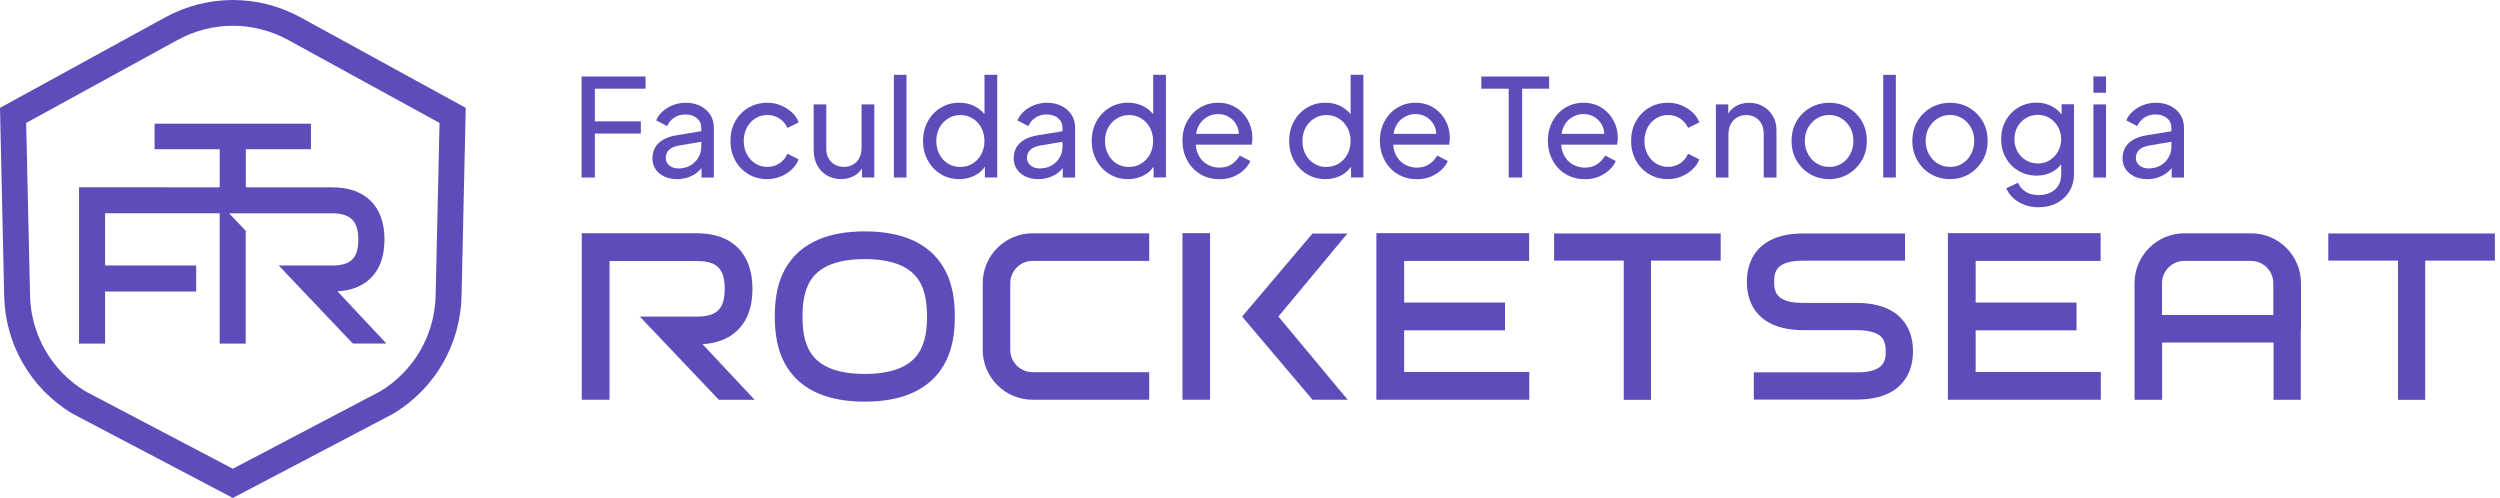 <svg width="241" height="48" viewBox="0 0 241 48" fill="none" xmlns="http://www.w3.org/2000/svg">
<path d="M70.891 32.024C71.985 31.096 72.538 29.687 72.538 27.84C72.538 24.439 70.585 22.486 67.184 22.486H56.081V38.535H58.759V25.163H67.184C69.113 25.163 69.861 25.911 69.861 27.84C69.861 29.769 69.113 30.518 67.184 30.518H61.679L69.298 38.54H72.748L67.724 33.18C69.026 33.098 70.09 32.714 70.891 32.029V32.024Z" fill="#5E4CBB"/>
<path d="M83.36 22.306H83.355C79.881 22.306 77.403 23.36 75.989 25.44C74.823 27.155 74.692 29.157 74.692 30.513C74.692 31.868 74.828 33.875 75.989 35.585C77.403 37.665 79.881 38.719 83.355 38.719H83.36C86.834 38.719 89.317 37.665 90.736 35.59C91.907 33.875 92.043 31.868 92.043 30.513C92.043 29.157 91.907 27.15 90.736 25.435C89.317 23.356 86.834 22.306 83.36 22.306ZM88.525 34.084C87.636 35.386 85.896 36.047 83.36 36.047H83.355C80.819 36.047 79.084 35.386 78.2 34.084C77.461 32.996 77.364 31.606 77.364 30.513C77.364 29.419 77.461 28.035 78.2 26.941C79.084 25.639 80.819 24.978 83.355 24.978C85.891 24.978 87.631 25.639 88.52 26.941C89.263 28.035 89.361 29.424 89.361 30.513C89.361 31.601 89.263 32.991 88.52 34.084H88.525Z" fill="#5E4CBB"/>
<path d="M182.632 30.143C181.728 29.521 180.499 29.201 178.978 29.201H173.828C171.238 29.201 171.024 28.151 171.024 27.165C171.024 26.179 171.243 25.129 173.828 25.129H183.643V22.505H173.828C172.307 22.505 171.073 22.821 170.174 23.448C169.367 24.007 168.4 25.105 168.4 27.165C168.4 29.225 169.363 30.323 170.174 30.882C171.078 31.504 172.307 31.825 173.828 31.825H178.978C179.945 31.825 180.693 31.99 181.145 32.301C181.422 32.49 181.787 32.86 181.787 33.861C181.787 34.861 181.568 35.896 178.983 35.896H169.066V38.52H178.983C180.504 38.52 181.738 38.204 182.637 37.578C183.444 37.019 184.41 35.921 184.41 33.861C184.41 31.8 183.448 30.702 182.637 30.143H182.632Z" fill="#5E4CBB"/>
<path d="M135.36 31.844H145.082V29.167H135.36V25.153H147.405V22.476H132.683V38.535H147.424V35.858H135.36V31.844Z" fill="#5E4CBB"/>
<path d="M190.454 31.844H200.177V29.167H190.454V25.153H202.499V22.476H187.777V38.535H202.519V35.858H190.454V31.844Z" fill="#5E4CBB"/>
<path d="M149.815 25.124H156.53V38.544H159.154V25.124H165.874V22.505H149.815V25.124Z" fill="#5E4CBB"/>
<path d="M240.507 22.505H224.448V25.124H231.168V38.544H233.787V25.124H240.507V22.505Z" fill="#5E4CBB"/>
<path d="M129.888 22.515H126.521L119.738 30.518L126.526 38.535H129.918L123.237 30.513L129.888 22.515Z" fill="#5E4CBB"/>
<path d="M116.648 22.476H113.99V38.535H116.648V22.476Z" fill="#5E4CBB"/>
<path d="M210.576 22.491C207.923 22.491 205.77 24.648 205.77 27.296V38.54H208.428V33.02H219.171V38.54H221.795V31.898C221.805 31.83 221.814 31.766 221.814 31.694V27.296C221.814 24.643 219.657 22.491 217.009 22.491H210.576ZM219.147 30.367H208.418V27.301C208.418 26.116 209.385 25.149 210.571 25.149H216.994C218.18 25.149 219.147 26.116 219.147 27.301V30.367Z" fill="#5E4CBB"/>
<path d="M94.735 33.729C94.735 36.382 96.892 38.535 99.54 38.535H110.783V35.877H99.54C98.355 35.877 97.388 34.91 97.388 33.725V27.301C97.388 26.116 98.355 25.149 99.54 25.149H110.783V22.491H99.54C96.887 22.491 94.735 24.648 94.735 27.296V33.729Z" fill="#5E4CBB"/>
<path d="M56.063 17.112V7.375H62.233V8.55H57.345V11.699H61.776V12.875H57.345V17.112H56.063Z" fill="#5E4CBB"/>
<path d="M65.251 17.267C64.789 17.267 64.381 17.18 64.026 17.01C63.672 16.84 63.395 16.607 63.196 16.305C62.996 16.004 62.895 15.659 62.895 15.265C62.895 14.872 62.977 14.551 63.137 14.25C63.298 13.949 63.55 13.696 63.895 13.487C64.24 13.278 64.673 13.128 65.198 13.045L67.811 12.613V13.633L65.47 14.026C65.018 14.104 64.687 14.25 64.483 14.459C64.279 14.668 64.177 14.925 64.177 15.232C64.177 15.518 64.294 15.761 64.522 15.951C64.75 16.14 65.042 16.237 65.392 16.237C65.834 16.237 66.223 16.145 66.548 15.955C66.874 15.766 67.131 15.513 67.321 15.193C67.51 14.872 67.603 14.512 67.603 14.119V12.326C67.603 11.942 67.462 11.631 67.18 11.393C66.898 11.155 66.524 11.033 66.062 11.033C65.659 11.033 65.304 11.135 64.998 11.339C64.687 11.543 64.459 11.816 64.313 12.156L63.254 11.607C63.385 11.286 63.594 10.995 63.881 10.737C64.167 10.479 64.503 10.275 64.886 10.13C65.27 9.984 65.669 9.906 66.087 9.906C66.626 9.906 67.102 10.008 67.51 10.212C67.919 10.416 68.239 10.703 68.472 11.062C68.701 11.422 68.817 11.845 68.817 12.326V17.112H67.627V15.78L67.85 15.858C67.705 16.135 67.501 16.383 67.248 16.592C66.995 16.801 66.699 16.966 66.359 17.088C66.019 17.209 65.649 17.272 65.246 17.272L65.251 17.267Z" fill="#5E4CBB"/>
<path d="M73.972 17.267C73.282 17.267 72.67 17.107 72.135 16.782C71.601 16.461 71.178 16.019 70.872 15.46C70.566 14.901 70.415 14.274 70.415 13.579C70.415 12.885 70.566 12.248 70.872 11.699C71.178 11.15 71.596 10.713 72.135 10.392C72.67 10.071 73.282 9.906 73.972 9.906C74.434 9.906 74.866 9.989 75.264 10.154C75.663 10.319 76.017 10.543 76.324 10.82C76.63 11.097 76.853 11.427 76.989 11.801L75.906 12.326C75.741 11.961 75.488 11.66 75.148 11.432C74.808 11.203 74.414 11.087 73.972 11.087C73.53 11.087 73.161 11.194 72.816 11.412C72.471 11.631 72.198 11.927 71.999 12.302C71.8 12.676 71.698 13.108 71.698 13.594C71.698 14.08 71.8 14.488 71.999 14.867C72.198 15.246 72.471 15.547 72.816 15.761C73.161 15.98 73.544 16.087 73.972 16.087C74.4 16.087 74.808 15.97 75.148 15.742C75.488 15.513 75.741 15.202 75.906 14.818L76.989 15.367C76.848 15.732 76.63 16.058 76.324 16.339C76.017 16.621 75.668 16.845 75.264 17.015C74.866 17.18 74.434 17.262 73.972 17.262V17.267Z" fill="#5E4CBB"/>
<path d="M81.082 17.267C80.576 17.267 80.119 17.151 79.716 16.913C79.313 16.675 78.997 16.349 78.773 15.926C78.55 15.504 78.438 15.018 78.438 14.469V10.062H79.653V14.337C79.653 14.687 79.726 14.993 79.867 15.251C80.013 15.513 80.212 15.717 80.469 15.863C80.727 16.009 81.018 16.087 81.354 16.087C81.689 16.087 81.98 16.014 82.238 15.863C82.495 15.717 82.695 15.504 82.84 15.222C82.986 14.945 83.054 14.614 83.054 14.231V10.062H84.284V17.107H83.093V15.732L83.287 15.849C83.122 16.291 82.84 16.641 82.447 16.888C82.048 17.136 81.597 17.262 81.082 17.262V17.267Z" fill="#5E4CBB"/>
<path d="M86.169 17.112V7.214H87.384V17.112H86.169Z" fill="#5E4CBB"/>
<path d="M92.47 17.267C91.809 17.267 91.212 17.107 90.687 16.781C90.157 16.461 89.745 16.019 89.438 15.46C89.132 14.901 88.982 14.279 88.982 13.589C88.982 12.899 89.132 12.253 89.438 11.699C89.745 11.145 90.157 10.708 90.687 10.387C91.212 10.066 91.809 9.901 92.47 9.901C93.053 9.901 93.573 10.027 94.025 10.275C94.477 10.523 94.837 10.858 95.099 11.276L94.905 11.578V7.209H96.134V17.107H94.944V15.606L95.099 15.815C94.856 16.276 94.501 16.636 94.035 16.888C93.569 17.141 93.049 17.267 92.475 17.267H92.47ZM92.572 16.091C93.014 16.091 93.413 15.985 93.763 15.766C94.113 15.547 94.39 15.251 94.594 14.872C94.798 14.493 94.9 14.07 94.9 13.599C94.9 13.127 94.798 12.69 94.594 12.311C94.39 11.932 94.113 11.636 93.763 11.417C93.413 11.198 93.019 11.092 92.572 11.092C92.125 11.092 91.742 11.203 91.392 11.427C91.037 11.65 90.76 11.947 90.561 12.316C90.362 12.685 90.26 13.118 90.26 13.604C90.26 14.09 90.362 14.498 90.561 14.877C90.76 15.256 91.037 15.557 91.382 15.771C91.732 15.989 92.125 16.096 92.572 16.096V16.091Z" fill="#5E4CBB"/>
<path d="M100.075 17.267C99.613 17.267 99.205 17.18 98.85 17.01C98.496 16.84 98.219 16.607 98.02 16.305C97.82 16.004 97.718 15.659 97.718 15.265C97.718 14.872 97.801 14.551 97.961 14.25C98.122 13.949 98.374 13.696 98.719 13.487C99.064 13.278 99.496 13.128 100.021 13.045L102.636 12.613V13.633L100.293 14.026C99.841 14.104 99.511 14.25 99.307 14.459C99.103 14.668 99.001 14.925 99.001 15.232C99.001 15.518 99.118 15.761 99.346 15.951C99.574 16.14 99.866 16.237 100.216 16.237C100.658 16.237 101.047 16.145 101.372 15.955C101.698 15.766 101.955 15.513 102.145 15.193C102.334 14.872 102.427 14.512 102.427 14.119V12.326C102.427 11.942 102.286 11.631 102.004 11.393C101.722 11.155 101.348 11.033 100.886 11.033C100.483 11.033 100.128 11.135 99.822 11.339C99.511 11.543 99.283 11.816 99.137 12.156L98.078 11.607C98.209 11.286 98.418 10.995 98.704 10.737C98.991 10.479 99.327 10.275 99.71 10.13C100.094 9.984 100.493 9.906 100.91 9.906C101.45 9.906 101.926 10.008 102.334 10.212C102.742 10.416 103.063 10.703 103.296 11.062C103.525 11.422 103.641 11.845 103.641 12.326V17.112H102.451V15.78L102.674 15.858C102.528 16.135 102.324 16.383 102.072 16.592C101.819 16.801 101.523 16.966 101.183 17.088C100.842 17.209 100.473 17.272 100.07 17.272L100.075 17.267Z" fill="#5E4CBB"/>
<path d="M108.733 17.267C108.072 17.267 107.474 17.107 106.949 16.781C106.42 16.461 106.007 16.019 105.701 15.46C105.394 14.901 105.244 14.279 105.244 13.589C105.244 12.899 105.394 12.253 105.701 11.699C106.007 11.145 106.42 10.708 106.949 10.387C107.474 10.066 108.072 9.901 108.733 9.901C109.316 9.901 109.836 10.027 110.288 10.275C110.739 10.523 111.099 10.858 111.361 11.276L111.167 11.578V7.209H112.396V17.107H111.206V15.606L111.361 15.815C111.118 16.276 110.764 16.636 110.297 16.888C109.831 17.141 109.311 17.267 108.737 17.267H108.733ZM108.835 16.091C109.277 16.091 109.675 15.985 110.025 15.766C110.375 15.547 110.652 15.251 110.856 14.872C111.06 14.493 111.162 14.07 111.162 13.599C111.162 13.127 111.06 12.69 110.856 12.311C110.652 11.932 110.375 11.636 110.025 11.417C109.675 11.198 109.282 11.092 108.835 11.092C108.388 11.092 108.004 11.203 107.654 11.427C107.299 11.65 107.022 11.947 106.823 12.316C106.624 12.685 106.522 13.118 106.522 13.604C106.522 14.09 106.624 14.498 106.823 14.877C107.022 15.256 107.299 15.557 107.644 15.771C107.994 15.989 108.388 16.096 108.835 16.096V16.091Z" fill="#5E4CBB"/>
<path d="M117.518 17.267C116.837 17.267 116.23 17.107 115.7 16.782C115.171 16.461 114.748 16.019 114.447 15.455C114.141 14.891 113.99 14.264 113.99 13.565C113.99 12.865 114.141 12.233 114.442 11.684C114.743 11.135 115.151 10.703 115.671 10.382C116.191 10.066 116.769 9.906 117.416 9.906C117.94 9.906 118.402 9.998 118.81 10.188C119.213 10.377 119.558 10.63 119.845 10.946C120.127 11.267 120.345 11.626 120.501 12.029C120.651 12.433 120.729 12.855 120.729 13.293C120.729 13.39 120.724 13.497 120.71 13.613C120.695 13.73 120.681 13.842 120.666 13.949H114.889V12.904H119.962L119.388 13.375C119.466 12.924 119.422 12.515 119.257 12.161C119.092 11.801 118.849 11.519 118.523 11.31C118.203 11.101 117.833 10.995 117.425 10.995C117.017 10.995 116.643 11.101 116.303 11.31C115.963 11.519 115.7 11.816 115.511 12.204C115.321 12.593 115.248 13.05 115.282 13.584C115.248 14.099 115.326 14.551 115.525 14.935C115.72 15.324 116.002 15.625 116.361 15.839C116.721 16.053 117.119 16.16 117.542 16.16C118.013 16.16 118.407 16.053 118.732 15.834C119.058 15.615 119.315 15.338 119.515 14.998L120.535 15.523C120.394 15.844 120.18 16.14 119.889 16.407C119.597 16.675 119.252 16.884 118.854 17.044C118.455 17.204 118.013 17.277 117.527 17.277L117.518 17.267Z" fill="#5E4CBB"/>
<path d="M127.766 17.267C127.105 17.267 126.508 17.107 125.983 16.781C125.453 16.461 125.04 16.019 124.734 15.46C124.428 14.901 124.277 14.279 124.277 13.589C124.277 12.899 124.428 12.253 124.734 11.699C125.04 11.145 125.453 10.708 125.983 10.387C126.508 10.066 127.105 9.901 127.766 9.901C128.349 9.901 128.869 10.027 129.321 10.275C129.773 10.523 130.132 10.858 130.395 11.276L130.2 11.578V7.209H131.43V17.107H130.239V15.606L130.395 15.815C130.152 16.276 129.797 16.636 129.331 16.888C128.864 17.141 128.344 17.267 127.771 17.267H127.766ZM127.868 16.091C128.31 16.091 128.709 15.985 129.058 15.766C129.408 15.547 129.685 15.251 129.889 14.872C130.093 14.493 130.195 14.07 130.195 13.599C130.195 13.127 130.093 12.69 129.889 12.311C129.685 11.932 129.408 11.636 129.058 11.417C128.709 11.198 128.315 11.092 127.868 11.092C127.421 11.092 127.037 11.203 126.687 11.427C126.333 11.65 126.056 11.947 125.856 12.316C125.657 12.685 125.555 13.118 125.555 13.604C125.555 14.09 125.657 14.498 125.856 14.877C126.056 15.256 126.333 15.557 126.678 15.771C127.028 15.989 127.421 16.096 127.868 16.096V16.091Z" fill="#5E4CBB"/>
<path d="M136.551 17.267C135.871 17.267 135.263 17.107 134.734 16.782C134.204 16.461 133.781 16.019 133.48 15.455C133.174 14.891 133.023 14.264 133.023 13.565C133.023 12.865 133.174 12.233 133.475 11.684C133.776 11.135 134.185 10.703 134.705 10.382C135.225 10.066 135.803 9.906 136.449 9.906C136.974 9.906 137.435 9.998 137.843 10.188C138.247 10.377 138.592 10.63 138.878 10.946C139.16 11.267 139.379 11.626 139.534 12.029C139.685 12.433 139.763 12.855 139.763 13.293C139.763 13.39 139.758 13.497 139.743 13.613C139.729 13.73 139.714 13.842 139.699 13.949H133.922V12.904H138.995L138.422 13.375C138.499 12.924 138.456 12.515 138.29 12.161C138.125 11.801 137.882 11.519 137.557 11.31C137.236 11.101 136.867 10.995 136.459 10.995C136.05 10.995 135.676 11.101 135.336 11.31C134.996 11.519 134.734 11.816 134.544 12.204C134.355 12.593 134.282 13.05 134.316 13.584C134.282 14.099 134.359 14.551 134.559 14.935C134.753 15.324 135.035 15.625 135.395 15.839C135.754 16.053 136.152 16.16 136.575 16.16C137.046 16.16 137.44 16.053 137.766 15.834C138.091 15.615 138.349 15.338 138.548 14.998L139.568 15.523C139.427 15.844 139.214 16.14 138.922 16.407C138.63 16.675 138.286 16.884 137.887 17.044C137.489 17.199 137.047 17.277 136.561 17.277L136.551 17.267Z" fill="#5E4CBB"/>
<path d="M145.437 17.112V8.55H142.799V7.375H149.334V8.55H146.735V17.112H145.437Z" fill="#5E4CBB"/>
<path d="M152.745 17.267C152.064 17.267 151.457 17.107 150.927 16.782C150.398 16.461 149.975 16.019 149.674 15.455C149.368 14.891 149.217 14.264 149.217 13.565C149.217 12.865 149.368 12.233 149.669 11.684C149.97 11.135 150.378 10.703 150.898 10.382C151.418 10.066 151.996 9.906 152.643 9.906C153.167 9.906 153.629 9.998 154.037 10.188C154.44 10.377 154.786 10.63 155.072 10.946C155.354 11.267 155.572 11.626 155.728 12.029C155.879 12.433 155.956 12.855 155.956 13.293C155.956 13.39 155.952 13.497 155.937 13.613C155.922 13.73 155.908 13.842 155.893 13.949H150.116V12.904H155.189L154.615 13.375C154.693 12.924 154.649 12.515 154.484 12.161C154.319 11.801 154.076 11.519 153.75 11.31C153.43 11.101 153.061 10.995 152.652 10.995C152.244 10.995 151.87 11.101 151.53 11.31C151.19 11.519 150.928 11.816 150.738 12.204C150.549 12.593 150.476 13.05 150.51 13.584C150.476 14.099 150.553 14.551 150.753 14.935C150.947 15.324 151.229 15.625 151.588 15.839C151.948 16.053 152.346 16.16 152.769 16.16C153.24 16.16 153.634 16.053 153.959 15.834C154.28 15.615 154.542 15.338 154.742 14.998L155.762 15.523C155.621 15.844 155.407 16.14 155.116 16.407C154.824 16.675 154.479 16.884 154.081 17.044C153.683 17.204 153.24 17.277 152.754 17.277L152.745 17.267Z" fill="#5E4CBB"/>
<path d="M160.797 17.267C160.107 17.267 159.495 17.107 158.96 16.782C158.426 16.461 158.003 16.019 157.697 15.46C157.391 14.901 157.24 14.274 157.24 13.579C157.24 12.885 157.391 12.248 157.697 11.699C158.003 11.15 158.421 10.713 158.96 10.392C159.495 10.071 160.107 9.906 160.797 9.906C161.258 9.906 161.691 9.989 162.089 10.154C162.488 10.319 162.842 10.543 163.148 10.82C163.454 11.097 163.678 11.427 163.814 11.801L162.73 12.326C162.565 11.961 162.313 11.66 161.972 11.432C161.632 11.203 161.239 11.087 160.797 11.087C160.354 11.087 159.985 11.194 159.64 11.412C159.295 11.631 159.023 11.927 158.824 12.302C158.625 12.676 158.523 13.108 158.523 13.594C158.523 14.08 158.625 14.488 158.824 14.867C159.023 15.246 159.295 15.547 159.64 15.761C159.985 15.98 160.369 16.087 160.797 16.087C161.224 16.087 161.632 15.97 161.972 15.742C162.313 15.513 162.565 15.202 162.73 14.818L163.814 15.367C163.673 15.732 163.454 16.058 163.148 16.339C162.842 16.621 162.492 16.845 162.089 17.015C161.686 17.185 161.258 17.262 160.797 17.262V17.267Z" fill="#5E4CBB"/>
<path d="M165.412 17.112V10.066H166.602V11.441L166.408 11.325C166.583 10.883 166.865 10.533 167.249 10.285C167.637 10.037 168.094 9.911 168.614 9.911C169.134 9.911 169.571 10.023 169.965 10.251C170.363 10.479 170.674 10.79 170.907 11.194C171.141 11.597 171.252 12.049 171.252 12.554V17.117H170.023V12.948C170.023 12.554 169.955 12.224 169.814 11.952C169.673 11.68 169.479 11.471 169.221 11.32C168.964 11.169 168.672 11.092 168.337 11.092C168.002 11.092 167.71 11.169 167.453 11.32C167.195 11.471 166.991 11.684 166.845 11.961C166.695 12.238 166.622 12.564 166.622 12.948V17.117H165.407L165.412 17.112Z" fill="#5E4CBB"/>
<path d="M176.34 17.267C175.66 17.267 175.048 17.107 174.499 16.791C173.95 16.475 173.512 16.033 173.192 15.479C172.871 14.921 172.706 14.289 172.706 13.584C172.706 12.88 172.866 12.253 173.182 11.704C173.498 11.155 173.935 10.717 174.484 10.397C175.033 10.076 175.65 9.911 176.34 9.911C177.03 9.911 177.633 10.071 178.182 10.387C178.731 10.708 179.163 11.14 179.484 11.689C179.805 12.238 179.96 12.87 179.96 13.584C179.96 14.299 179.795 14.935 179.464 15.484C179.134 16.038 178.697 16.475 178.153 16.791C177.609 17.107 177.006 17.267 176.34 17.267ZM176.34 16.091C176.778 16.091 177.171 15.985 177.526 15.766C177.881 15.547 178.157 15.246 178.362 14.862C178.566 14.478 178.668 14.051 178.668 13.579C178.668 13.108 178.566 12.676 178.362 12.306C178.157 11.937 177.876 11.641 177.526 11.417C177.171 11.194 176.778 11.082 176.34 11.082C175.903 11.082 175.495 11.194 175.145 11.417C174.79 11.641 174.513 11.937 174.3 12.306C174.091 12.676 173.984 13.103 173.984 13.579C173.984 14.056 174.091 14.478 174.3 14.862C174.508 15.246 174.79 15.547 175.145 15.766C175.5 15.985 175.898 16.091 176.34 16.091Z" fill="#5E4CBB"/>
<path d="M181.544 17.112V7.214H182.759V17.112H181.544Z" fill="#5E4CBB"/>
<path d="M187.987 17.267C187.306 17.267 186.694 17.107 186.145 16.791C185.596 16.475 185.159 16.033 184.838 15.479C184.517 14.921 184.352 14.289 184.352 13.584C184.352 12.88 184.512 12.253 184.828 11.704C185.144 11.155 185.581 10.717 186.131 10.397C186.68 10.076 187.297 9.911 187.987 9.911C188.677 9.911 189.279 10.071 189.828 10.387C190.377 10.708 190.81 11.14 191.13 11.689C191.451 12.238 191.607 12.87 191.607 13.584C191.607 14.299 191.441 14.935 191.111 15.484C190.781 16.038 190.343 16.475 189.799 16.791C189.255 17.107 188.652 17.267 187.987 17.267ZM187.987 16.091C188.424 16.091 188.817 15.985 189.172 15.766C189.527 15.547 189.804 15.246 190.008 14.862C190.212 14.478 190.314 14.051 190.314 13.579C190.314 13.108 190.212 12.676 190.008 12.306C189.804 11.937 189.522 11.641 189.172 11.417C188.817 11.194 188.424 11.082 187.987 11.082C187.549 11.082 187.141 11.194 186.791 11.417C186.437 11.641 186.16 11.937 185.946 12.306C185.737 12.676 185.63 13.103 185.63 13.579C185.63 14.056 185.737 14.478 185.946 14.862C186.155 15.246 186.437 15.547 186.791 15.766C187.146 15.985 187.544 16.091 187.987 16.091Z" fill="#5E4CBB"/>
<path d="M196.553 19.983C196.058 19.983 195.596 19.906 195.174 19.75C194.751 19.595 194.391 19.376 194.09 19.104C193.789 18.832 193.56 18.511 193.405 18.142L194.542 17.617C194.664 17.948 194.897 18.229 195.242 18.463C195.587 18.691 196.019 18.808 196.544 18.808C196.942 18.808 197.307 18.73 197.637 18.579C197.963 18.429 198.225 18.2 198.415 17.899C198.604 17.598 198.701 17.233 198.701 16.806V15.222L198.925 15.455C198.682 15.936 198.332 16.3 197.87 16.553C197.414 16.806 196.908 16.932 196.359 16.932C195.698 16.932 195.106 16.777 194.581 16.466C194.056 16.155 193.648 15.732 193.352 15.197C193.055 14.663 192.909 14.065 192.909 13.414C192.909 12.763 193.055 12.156 193.352 11.621C193.648 11.092 194.056 10.669 194.576 10.358C195.096 10.047 195.684 9.896 196.349 9.896C196.899 9.896 197.399 10.023 197.846 10.271C198.293 10.518 198.653 10.858 198.925 11.296L198.74 11.621V10.052H199.931V16.796C199.931 17.408 199.785 17.952 199.498 18.429C199.211 18.91 198.813 19.284 198.303 19.561C197.793 19.833 197.21 19.974 196.558 19.974L196.553 19.983ZM196.461 15.761C196.879 15.761 197.258 15.654 197.593 15.445C197.929 15.236 198.196 14.954 198.395 14.6C198.594 14.245 198.696 13.851 198.696 13.414C198.696 12.977 198.594 12.593 198.395 12.238C198.196 11.879 197.929 11.597 197.593 11.388C197.258 11.179 196.879 11.072 196.461 11.072C196.043 11.072 195.645 11.174 195.3 11.388C194.95 11.597 194.678 11.879 194.484 12.229C194.289 12.583 194.187 12.977 194.187 13.414C194.187 13.851 194.285 14.245 194.484 14.6C194.678 14.954 194.95 15.232 195.295 15.445C195.64 15.654 196.029 15.761 196.466 15.761H196.461Z" fill="#5E4CBB"/>
<path d="M201.805 8.939V7.37H203.02V8.939H201.805ZM201.805 17.112V10.066H203.02V17.112H201.805Z" fill="#5E4CBB"/>
<path d="M206.971 17.267C206.509 17.267 206.101 17.18 205.747 17.01C205.392 16.84 205.115 16.607 204.916 16.305C204.716 16.004 204.614 15.659 204.614 15.265C204.614 14.872 204.697 14.551 204.857 14.25C205.018 13.949 205.27 13.696 205.615 13.487C205.96 13.278 206.393 13.128 206.917 13.045L209.532 12.613V13.633L207.189 14.026C206.738 14.104 206.407 14.25 206.203 14.459C205.999 14.668 205.897 14.925 205.897 15.232C205.897 15.518 206.014 15.761 206.242 15.951C206.471 16.14 206.762 16.237 207.112 16.237C207.554 16.237 207.943 16.145 208.268 15.955C208.594 15.766 208.851 15.513 209.041 15.193C209.23 14.872 209.323 14.512 209.323 14.119V12.326C209.323 11.942 209.182 11.631 208.9 11.393C208.618 11.155 208.244 11.033 207.782 11.033C207.379 11.033 207.024 11.135 206.718 11.339C206.407 11.543 206.179 11.816 206.033 12.156L204.974 11.607C205.105 11.286 205.314 10.995 205.601 10.737C205.887 10.479 206.223 10.275 206.607 10.13C206.99 9.984 207.389 9.906 207.807 9.906C208.346 9.906 208.822 10.008 209.23 10.212C209.638 10.416 209.959 10.703 210.192 11.062C210.421 11.422 210.537 11.845 210.537 12.326V17.112H209.347V15.78L209.57 15.858C209.425 16.135 209.221 16.383 208.968 16.592C208.715 16.801 208.419 16.966 208.079 17.088C207.739 17.209 207.369 17.272 206.966 17.272L206.971 17.267Z" fill="#5E4CBB"/>
<path d="M32.55 28.088C33.769 28.011 34.765 27.651 35.519 27.009C36.544 26.135 37.064 24.818 37.064 23.084C37.064 19.891 35.232 18.059 32.04 18.059H23.697V14.381H29.975V11.923H14.902V14.381H21.18V18.059L7.619 18.05V33.122H10.131V28.103H18.911V25.591H10.131V20.562H21.175V33.122H23.687V22.248L22.089 20.567H32.03C33.745 20.567 34.542 21.276 34.542 23.079C34.542 24.881 33.837 25.591 32.03 25.591H26.865L34.012 33.117H37.248L32.535 28.088H32.55Z" fill="#5E4CBB"/>
<path d="M22.444 48L6.939 39.852C2.949 37.427 0.51 33.2 0.403 28.535L0 10.397L15.913 1.68C20.004 -0.56 24.892 -0.56 28.984 1.68L44.897 10.397L44.493 28.535C44.386 33.2 41.947 37.432 37.958 39.852L37.89 39.891L22.453 48H22.444ZM8.197 37.704L22.444 45.187L36.69 37.704C39.931 35.721 41.913 32.276 41.996 28.477L42.37 11.85L27.783 3.857C24.44 2.025 20.451 2.025 17.108 3.857L2.522 11.85L2.896 28.477C2.979 32.276 4.966 35.721 8.202 37.704H8.197Z" fill="#5E4CBB"/>
</svg>
